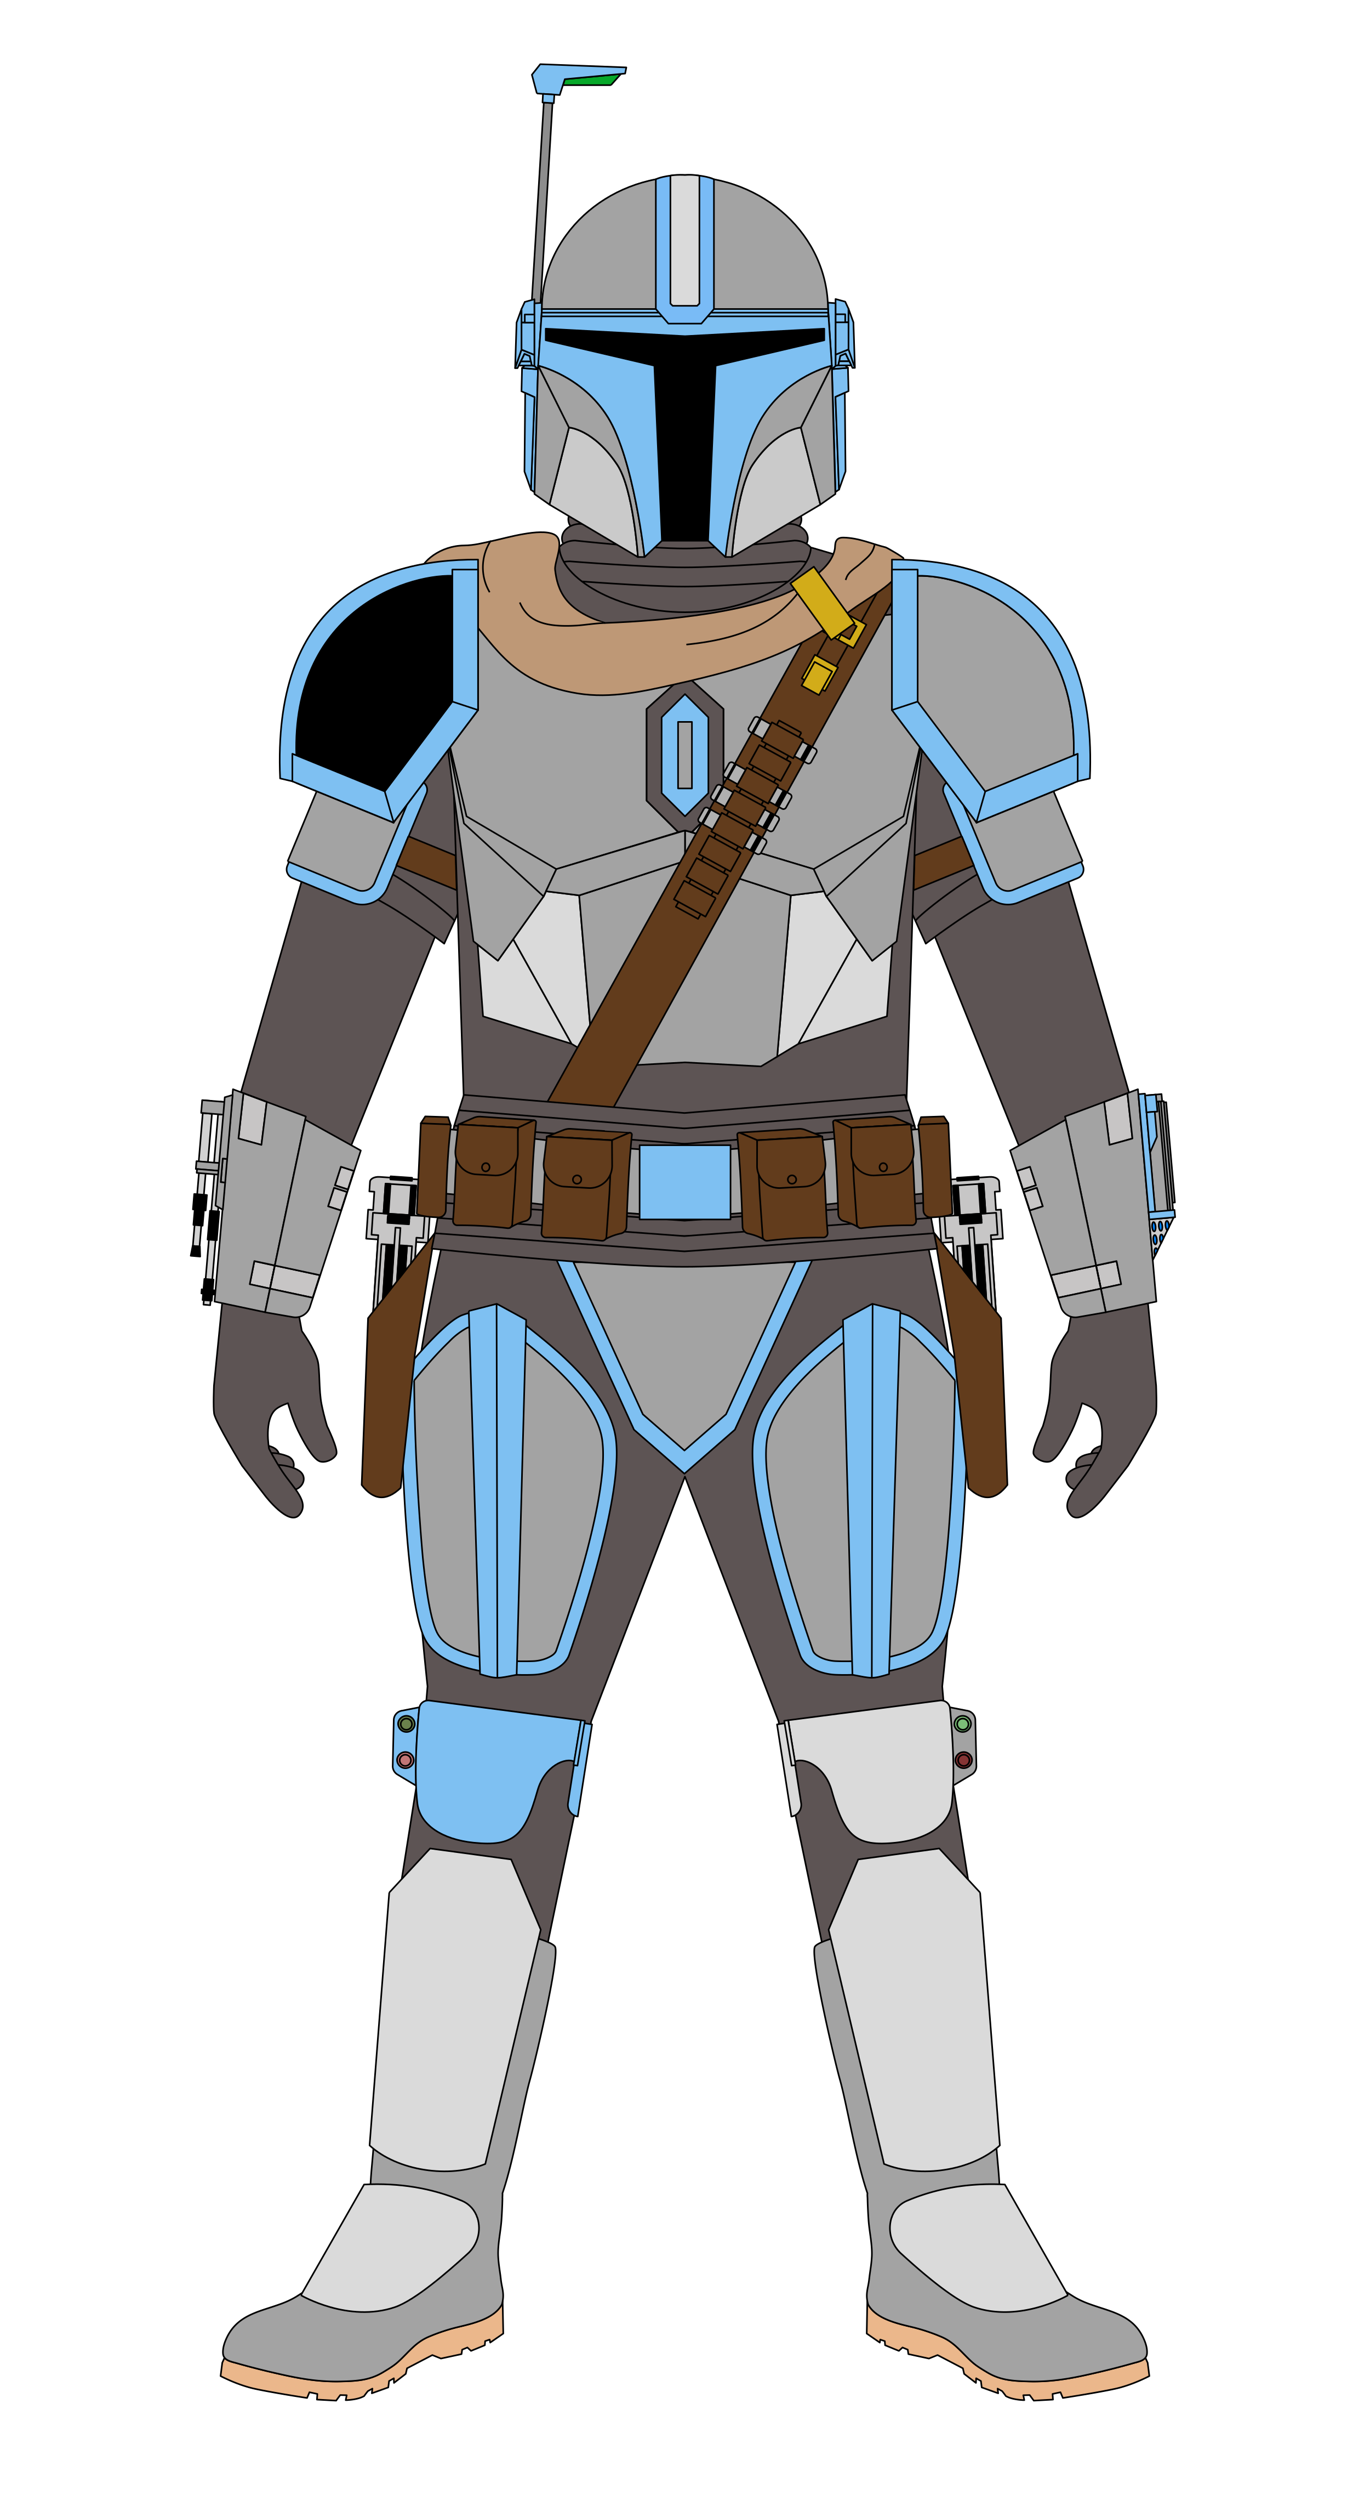 <?xml version='1.0' encoding='UTF-8'?>
<svg version="1.1" id="Male-Body" xmlns="http://www.w3.org/2000/svg" xmlns:serif="http://www.serif.com/" viewBox="0 -55 170 310" style="stroke-width: 0.2px; fill-rule: evenodd; stroke-linejoin: round;" width="510" height="930">
<style>
mask {
mask-type: alpha;
}
.decal {
stroke: none;
}
</style>
<defs id="Masks" stroke="none">
<mask id="HelmetsMask"> <use href="#Helmets"/> </mask>
<mask id="CollarMask"> <use href="#Collar"/> </mask>
<mask id="ShouldersMask"> <use href="#Shoulders"/> </mask>
<mask id="ChestMask"> <use href="#Chest"/> </mask>
<mask id="BicepsMask"> <use href="#Biceps"/> </mask>
<mask id="GauntletsMask"> <use href="#Gauntlets"/> </mask>
<mask id="WaistMask"> <use href="#Waist"/> </mask>
<mask id="GroinMask"> <use href="#Groin"/> </mask>
<mask id="ThighsMask"> <use href="#Thighs"/> </mask>
<mask id="KneesMask"> <use href="#Knees"/> </mask>
<mask id="ShinsMask"> <use href="#Shins"/> </mask>
<mask id="FootMask"> <use href="#Foot"/> </mask>
</defs>
<defs id="Decals"/><g id="Main-Body" fill="white" stroke="black">
<g id="Extras_Back">
<g id="Back"><g id="NO-CAPES_Back" class="option"/>
</g>
</g>
<g id="Extras-BackDecals" mask="url(#BackMask)"/>
<g id="Suit">
<g id="Neck-Seal"><g id="Standard-Neck-Seal" class="option" fill="#5D5454">
<path d="M98.75 7.5c0-.9-.93-1.62-2.07-1.62 0 0-7.8.85-11.7.85s-11.7-.85-11.7-.85c-1.14 0-2.07.73-2.07 1.62s.93 1.62 2.07 1.62c0 0 7.8.85 11.7.85s11.7-.85 11.7-.85c1.15.01 2.07-.72 2.07-1.62z"/>
<path d="M99.45 9.4c0-.94-.97-1.71-2.17-1.71 0 0-8.2.9-12.29.9s-12.3-.89-12.3-.89c-1.2 0-2.17.76-2.17 1.71s.97 1.71 2.17 1.71c0 0 8.2.9 12.29.9s12.29-.9 12.29-.9c1.21-.01 2.18-.78 2.18-1.72z"/>
<path d="M100.24 11.76c0-.99-1.03-1.8-2.29-1.8 0 0-8.64.95-12.96.95s-12.97-.95-12.97-.95c-1.26 0-2.29.81-2.29 1.8s1.03 1.8 2.29 1.8c0 0 8.64.95 12.97.95s12.96-.95 12.96-.95c1.26 0 2.29-.81 2.29-1.8z"/>
<path d="M101 13.92c0-1.04-1.08-1.89-2.41-1.89 0 0-9.08.99-13.61.99s-13.61-.99-13.61-.99c-1.33 0-2.41.85-2.41 1.89s1.08 1.89 2.41 1.89c0 0 9.08.99 13.61.99s13.61-.99 13.61-.99c1.34 0 2.41-.85 2.41-1.89z"/>
<path d="M101.76 16.04c0-.79-1.13-1.43-2.52-1.43 0 0-9.51.75-14.26.75s-14.26-.75-14.26-.75c-1.39 0-2.52.64-2.52 1.43 0 .79 1.13 1.43 2.52 1.43 0 0 9.51.75 14.26.75s14.26-.75 14.26-.75c1.39 0 2.52-.64 2.52-1.43z"/>
<path d="M101.76 18.42c0-.79-1.13-1.43-2.52-1.43 0 0-9.51.75-14.26.75s-14.26-.75-14.26-.75c-1.39 0-2.52.64-2.52 1.43 0 .79 1.13 1.43 2.52 1.43 0 0 9.51 1.44 14.26 1.44s14.26-1.44 14.26-1.44c1.39-.01 2.52-.64 2.52-1.43z"/>
</g>
</g>
<path id="Flight-Suit" d="m73.36 158.45-1.49 8.72-11.03 53.11s-4.93 2.96-7.47 3.46c-2.53.5-7.73-.44-7.73-.44l3.85-43 2.9-18.36.66-7.82s-2.53-22.78-1.7-34.14c.82-11.36 6.66-34.01 6.66-34.01l26.98.58 26.97-.58s5.83 22.66 6.66 34.01c.83 11.36-1.7 34.14-1.7 34.14l.66 7.82 2.9 18.36 3.85 43s-5.32 1.19-7.85.69c-2.53-.5-7.34-3.71-7.34-3.71L98.1 167.16l-1.49-8.72-11.62-30.33-11.63 30.34zm56.05-115.12 11.98 41.65 1.04 21.47-9.55 1.83-6.05-20.21-13.65-33.95.69-15.55 2.31-3.72 13.23 8.48zm-88.82-.03 13.19-8.45 2.31 3.72.52 16.04-13.44 33.46-6.05 20.21-9.55-1.83 1.03-21.47L40.59 43.3z" fill="#5D5454"/>
<g id="Sleeves" class="toggle" fill="#5D5454">
<path d="m112.2 56.12 2.68 5.9s4.24-3.2 7.06-4.8 4.38-2.62 6.92-3.6a33.81 33.81 0 0 1 5.08-1.47l-6.07-12.25-5.79-9.67-11.58 5.14 1.7 20.75z"/>
<path d="M113.61 59.24c-.2-.24 5.08-4.5 8.61-6.34 3.53-1.84 10.25-3.69 10.25-3.69"/>
<path d="m57.8 56.12-2.68 5.9s-4.24-3.2-7.06-4.8c-2.82-1.59-4.38-2.62-6.92-3.6a33.81 33.81 0 0 0-5.08-1.47l6.07-12.25 5.79-9.67 11.58 5.14-1.7 20.75z"/>
<path d="M56.39 59.24c.2-.24-5.08-4.5-8.61-6.34-3.53-1.84-10.25-3.69-10.25-3.69"/>
</g>
</g>
<g id="Boots">
<g id="Tall_Boots" class="option">
<path id="Bottom_Tall-Boot" d="M107.62 230.35c.02.13.06.26.1.4.96 1.77 3.59 2.37 5.38 2.79 1.27.3 2.5.72 3.7 1.22 1.66.7 2.49 1.93 3.79 3.1.58.52 1.26.93 1.92 1.32 1.65.99 3.25 1.07 5.13 1.12 2.52.07 4.75-.27 7.23-.82 2.17-.48 3.79-.89 5.67-1.42.56-.16 1.25-.27 1.59-.69l.28.63.21 1.64s-2.03 1.09-4.2 1.57c-2.16.48-6.53 1.15-6.53 1.15l-.3-.71-.98.21.05.7-2.38.13-.51-.69-.79.02.12.61s-1.47-.02-2.29-.51c-.15-.23-.46-.61-.46-.61l-.56-.31.07.58-2.04-.73-.1-.79-.59-.34-.03.57-1.46-1.12-.16-.69-3.14-1.64-1.07.43-2.55-.55-.08-.55-.65-.27-.45.42-1.71-.7-.04-.51-.56-.19-.06.37-1.62-1.12.07-4.02zm-.06-.65zm-45.19.65c-.02.13-.06.26-.1.4-.97 1.77-3.59 2.37-5.38 2.79-1.27.3-2.5.72-3.7 1.22-1.66.7-2.49 1.93-3.79 3.1-.58.52-1.26.93-1.92 1.32-1.65.99-3.25 1.07-5.13 1.12-2.52.07-4.75-.27-7.23-.82a95.65 95.65 0 0 1-5.67-1.42c-.56-.16-1.25-.27-1.59-.69l-.28.63-.21 1.64s2.03 1.09 4.2 1.57c2.16.48 6.53 1.15 6.53 1.15l.3-.71.98.21-.05.7 2.38.13.51-.69.8.02-.12.61s1.47-.02 2.29-.51c.15-.23.46-.61.46-.61l.56-.31-.07.58 2.04-.73.1-.79.59-.34.02.57 1.46-1.12.16-.69 3.14-1.64 1.07.43 2.55-.55.08-.55.65-.27.45.42 1.71-.7.04-.51.56-.19.07.37 1.62-1.12-.08-4.02zm.06-.65z" fill="#EBB78B"/>
<path id="Main_Tall-Boot" d="M107.64 216.98c-1.45-4.23-2.54-10.99-3.41-14.07-.65-2.31-3.63-14.87-3.14-16.45.5-1.6 19.67-4.86 20.29-3.42.94 2.2 2.03 23.99 2.2 27.2.12 2.35.47 4.66.47 7.01v.01c.25 1.28.46 2.66.99 3.81 1.01 2.17.97 3.11 2.65 4.75 1.16 1.13 4.16 3.11 5.54 3.97.58.36 1.21.64 1.85.88l.06.02c2.55.95 5.3 1.3 6.68 4.11.3.61.56 1.34.51 2.04-.07.89-1.04 1.01-1.79 1.23-1.88.53-3.5.94-5.67 1.42-2.48.55-4.71.89-7.23.82-1.88-.05-3.47-.13-5.13-1.12-.67-.4-1.35-.8-1.92-1.32-1.29-1.17-2.13-2.4-3.79-3.1a22.9 22.9 0 0 0-3.7-1.22c-1.8-.43-4.42-1.02-5.38-2.79-.37-1.33.01-1.98.13-3.12l.06-.49c.1-.74.23-1.5.27-2.31.08-1.54-.31-3.06-.41-4.59-.06-.87-.1-1.74-.12-2.61 0-.12-.04-.45-.01-.66zm-45.29 0c1.45-4.23 2.54-10.99 3.41-14.07.65-2.31 3.63-14.87 3.14-16.45-.5-1.6-19.67-4.86-20.29-3.42-.94 2.2-2.03 23.99-2.2 27.2-.12 2.35-.47 4.66-.47 7.01l.01.01c-.25 1.28-.46 2.66-.99 3.81-1.01 2.17-.97 3.11-2.65 4.75-1.16 1.13-4.16 3.11-5.54 3.97-.59.36-1.21.64-1.85.88l-.06.02c-2.55.95-5.3 1.3-6.68 4.11-.3.61-.56 1.34-.51 2.04.07.89 1.04 1.01 1.79 1.23 1.88.53 3.5.94 5.67 1.42 2.48.55 4.72.89 7.23.82 1.88-.05 3.47-.13 5.13-1.12.67-.4 1.35-.8 1.92-1.32 1.29-1.17 2.13-2.4 3.79-3.1a22.9 22.9 0 0 1 3.7-1.22c1.8-.43 4.42-1.02 5.38-2.79.37-1.33-.01-1.98-.13-3.12l-.06-.49c-.1-.74-.23-1.5-.27-2.31-.08-1.54.31-3.06.41-4.59.06-.87.1-1.74.12-2.61-.02-.12.02-.45 0-.66z" fill="#A3A3A3"/>
</g></g>
<g id="Gloves">
<g id="Left-Glove"><g id="Basic_Left_Glove" class="option" fill="#5D5454">
<path d="M138.6 124.11a5.98 5.98 0 0 0-1.58.1c-.36.08-.72.16-1.04.35-.99.57-.72 1.81.16 2.28 1.03.55 2.66.01 3.13-1.05.19-.44-.41-1.26-.67-1.68"/>
<path d="M136.79 125.19a5.68 5.68 0 0 0-1.59.1c-.36.08-.72.16-1.04.35-.99.57-.72 1.81.16 2.28 1.03.55 2.66.01 3.13-1.05.2-.44-.4-1.26-.66-1.68"/>
<path d="M135.49 126.65a7.5 7.5 0 0 0-1.7.31c-.35.12-.69.26-.99.48-.9.7-.47 1.89.47 2.24 1.1.41 2.64-.35 2.96-1.46.13-.46-.74-1.57-.74-1.57z"/>
<path d="M132.55 110.05s-1.56 2.15-1.97 3.69c-.29 1.09-.13 3.68-.49 5.43-.36 1.74-.69 2.71-.69 2.71s-1.38 2.79-1.14 3.43c.24.64 1.45 1.21 2.15.87.86-.42 1.93-2.39 2.61-3.77.69-1.41 1.25-3.41 1.25-3.41s.95.32 1.43.7c1.61 1.24.91 4.96.91 4.96s-.66 1.33-1.66 2.83c-1.36 2.05-3.46 3.81-2.07 5.37 1.29 1.46 4.22-2.37 4.22-2.37l2.87-3.73s3.3-5.41 3.47-6.46c.13-.8.02-3.47.02-3.47l-1.03-10.37-5.24.44-4.31 1.39-.33 1.76"/>
</g>
</g>
<g id="Right-Glove"><g id="Basic_Right_Glove" class="option" fill="#5D5454">
<path d="M31.4 124.11a5.98 5.98 0 0 1 1.58.1c.36.08.72.16 1.04.35.99.57.72 1.81-.16 2.28-1.03.55-2.66.01-3.13-1.05-.2-.44.41-1.26.67-1.68"/>
<path d="M33.21 125.19a5.59 5.59 0 0 1 2.62.45c.99.57.72 1.81-.16 2.28-1.03.55-2.66.01-3.13-1.05-.19-.44.41-1.26.67-1.68"/>
<path d="M34.51 126.65a7.5 7.5 0 0 1 1.7.31c.35.12.69.26.99.48.9.7.47 1.89-.47 2.24-1.1.41-2.64-.35-2.96-1.46-.13-.46.74-1.57.74-1.57z"/>
<path d="M37.45 110.05s1.56 2.15 1.97 3.69c.29 1.09.13 3.68.49 5.43.36 1.74.69 2.71.69 2.71s1.38 2.79 1.14 3.43c-.24.64-1.45 1.21-2.15.87-.86-.42-1.93-2.39-2.61-3.77-.69-1.41-1.25-3.41-1.25-3.41s-.95.32-1.43.7c-1.61 1.24-.91 4.96-.91 4.96s.66 1.33 1.66 2.83c1.36 2.05 3.46 3.81 2.08 5.37-1.29 1.46-4.22-2.37-4.22-2.37l-2.87-3.73s-3.3-5.41-3.47-6.46c-.13-.8-.02-3.47-.02-3.47l1.03-10.37 5.24.44 4.31 1.39.32 1.76"/>
</g>
</g>
</g>
<g id="Biceps">
<g id="Left-Biceps"><g id="Basic_Biceps_Left" class="option">
<path id="Main_Basic_Biceps_Left" d="M134.37 52.38c-1.14-2.74-6.21-14.78-6.21-14.78l-10.42 4.28c-.59.24-.87.91-.63 1.5l4.87 11.74a3.36 3.36 0 0 0 4.37 1.8l7.4-3.04c.58-.25.86-.92.62-1.5z" fill="#7EC0F2"/>
<path id="Strap_Basic_Biceps_Left" d="m119.35 48.7-5.85 2.4-.14 4.29 7.49-3.07-1.5-3.62" fill="#623C1C"/>
<path id="Trauma-Plate_Basic_Biceps_Left" class="toggle" style="" d="m134.34 51.81-5.29-12.74-10.16 4.17 4.67 11.24c.17.4.49.72.89.88.4.17.85.17 1.26 0l8.63-3.55" fill="#A3A3A3"/>
</g>
</g>
<g id="Right-Biceps"><g id="Basic_Biceps_Right" class="option">
<path id="Main_Basic_Biceps_Right" d="M35.65 52.38c1.14-2.74 6.22-14.78 6.22-14.78l10.42 4.28c.59.24.87.91.63 1.5l-4.87 11.74a3.36 3.36 0 0 1-4.37 1.8l-7.4-3.04a1.16 1.16 0 0 1-.63-1.5z" fill="#7EC0F2"/>
<path id="Strap_Basic_Biceps_Right" d="m50.68 48.7 5.85 2.4.14 4.29-7.49-3.07 1.5-3.62" fill="#623C1C"/>
<path id="Trauma-Plate_Basic_Biceps_Right" class="toggle" style="" d="m35.69 51.81 5.29-12.74 10.16 4.17-4.66 11.24a1.67 1.67 0 0 1-2.15.88l-8.64-3.55" fill="#A3A3A3"/>
</g>
</g>
</g>
<g id="BicepsDecals" mask="url(#BicepsMask)"/>
<path id="Vest" d="M85 20.92c8.5-.01 15.43-4.3 15.63-8.01l.15.02 18.38 5.42 13.31 23.94-2.86 1.16-13.42-8.6-2.31 3.72-1.54 47.4s-8.72 4.71-13.53 5.35c-3.44.45-8.63.68-13.79.67-5.16.01-10.35-.22-13.79-.67-4.81-.63-13.53-5.35-13.53-5.35l-1.54-47.4-2.31-3.72-13.42 8.6-2.86-1.16 13.31-23.94 18.38-5.42.15-.02c.16 3.71 7.09 8.01 15.59 8.01" fill="#5D5454"/>
<g id="SuitDecals" mask="url(#SuitMask)"/>
<g class="swappable" id="Chest"><g id="Chest_Gunslinger">
<g id="Abdomen_Gunslinger">
<g id="Left_Abdomen_Gunslinger" fill="#DADADA">
<path d="m99.07 74.44 7.25-12.98-3.77-5.3-.3-.64-4.12.51-1.69 20 2.63-1.59z"/>
<path d="m99.07 74.44 7.25-12.98 1.9 2.67 2.51-1.99-.67 8.89-10.99 3.41z"/>
</g>
<g id="Right_Abdomen_Gunslinger" fill="#DADADA">
<path d="m70.93 74.44-7.25-12.98-1.9 2.67-2.51-1.99.67 8.89 10.99 3.41z"/>
<path d="m70.93 74.44-7.25-12.98 3.77-5.3.3-.64 4.12.51 1.69 20-2.63-1.59z"/>
</g>
<path id="Center_Abdomen_Gunslinger" d="m85 51.76 13.13 4.27-1.69 20-2.01 1.21-9.43-.5-9.43.51-2.01-1.21-1.69-20L85 51.76z" fill="#A3A3A3"/>
</g>
<g id="Left-Chest_Gunslinger" fill="#A3A3A3">
<path d="M85.76 29.31v-3.08l2.54-2.52 24.4-2.75 2.19 13.55-3.63 27.22-3.03 2.41-5.67-7.97-1.59-3.38-15.13-4.59 3.93-3.91V32.92l-4.01-3.61z"/>
<path d="m100.96 52.78 11.15-6.55 2.77-11.71-2.45 12.59-9.88 9.05-1.59-3.38z"/>
<path d="m102.25 55.52-4.12.51L85 51.76v-3.78l15.96 4.79 1.29 2.75z"/>
</g>
<g id="Right-Chest_Gunslinger" fill="#A3A3A3">
<path d="M84.24 29.31v-3.08l-2.54-2.52-24.4-2.75-2.18 13.54 3.63 27.22 3.03 2.41 5.67-7.97 1.59-3.38 15.13-4.59-3.93-3.91V32.92l4-3.61z"/>
<path d="m69.04 52.78-11.15-6.55-2.77-11.71 2.45 12.59 9.88 9.05 1.59-3.38z"/>
<path d="m67.75 55.52 4.12.51L85 51.76v-3.78l-15.96 4.79-1.29 2.75z"/>
</g>
<g id="Iron-Heart_Gunslinger">
<path id="Under-Heart_Gunslinger" d="m84.17 48.19-3.93-3.91V32.92l4.01-3.61v-3.08h1.51v3.08l4.01 3.61v11.36l-3.93 3.91-.84-.21-.83.21z" fill="#5D5454"/>
<path id="Heart_Gunslinger" d="M82.1 43.35v-9.4l2.9-2.88 2.9 2.88v9.4L85 46.23l-2.9-2.88z" fill="#7EC0F2"/><path id="Center_Heart_Gunslinger" class="option" d="M84.14 34.52h1.72v8.25h-1.72z" fill="#A3A3A3"/>
</g>
</g></g>
<g id="ChestDecals" mask="url(#ChestMask)"/>
<g id="Chest-Attachments"><g id="Bandoleer_Accessories_Chest" class="option">
<g id="Strap_Bandoleer_Accessories_Chest" fill="#623C1C">
<path d="m113.05 15.37-6.61-3.15L64.67 87.5l6.61 3.62 41.77-75.75"/>
<path d="m111.26 14.16-2.51-1.17-8.34 15.03 2.41 1.32 8.44-15.18M99.44 35.85l-2.76-1.51-12.82 23.1 2.76 1.51 12.82-23.1"/>
<path d="m99.71 36.72-3.92-2.15-1.28 2.32 3.92 2.15 1.28-2.32m-1.56 2.81-3.92-2.15-1.28 2.32 3.92 2.15 1.28-2.32m-1.55 2.8-3.92-2.15-1.28 2.32 3.92 2.15 1.28-2.32m-1.56 2.81-3.92-2.15-1.28 2.32 3.92 2.15 1.28-2.32m-1.56 2.8-3.92-2.15-1.29 2.32 3.92 2.15 1.29-2.32m-3.11 5.61-3.92-2.15-1.29 2.32 3.92 2.15 1.29-2.32m1.56-2.8-3.92-2.15-1.29 2.32 3.92 2.15 1.29-2.32m-3.11 5.61-3.92-2.15-1.28 2.31 3.92 2.15 1.28-2.31"/>
</g>
<g id="Ammo_Bandoleer_Accessories_Chest" fill="#B0B0B0">
<path d="m99.57 36.97 1.6.88c.17.09.23.31.14.48l-.66 1.18a.36.36 0 0 1-.48.14l-1.6-.88 1-1.8z"/>
<path d="m100.75 37.61-.13-.07-1 1.8.13.07 1-1.8zm-.28-.15-.13-.07-1 1.8.14.07.99-1.8zm-4.82-2.64-1 1.8-1.6-.88a.36.36 0 0 1-.14-.48l.66-1.19a.36.36 0 0 1 .48-.14l1.6.89z"/>
<path d="m94.44 34.15-.13-.07-1 1.8.14.07.99-1.8zm2.01 8.45 1.6.88c.17.09.23.31.14.48l-.66 1.19a.36.36 0 0 1-.48.14l-1.6-.88 1-1.81z"/>
<path d="m97.63 43.24-.13-.07-1 1.8.13.07 1-1.8zm-.28-.15-.13-.07-1 1.8.13.07 1-1.8zm-4.82-2.64-1 1.8-1.6-.88a.36.36 0 0 1-.14-.48l.66-1.19c.1-.17.31-.23.48-.14l1.6.89z"/>
<path d="m91.32 39.78-.13-.07-1 1.8.13.07 1-1.8zm3.58 5.6 1.6.88c.17.09.23.31.14.48l-.66 1.18a.36.36 0 0 1-.48.14l-1.6-.88 1-1.8z"/>
<path d="m96.08 46.03-.13-.07-1 1.8.13.07 1-1.8zm-.28-.15-.13-.07-1 1.8.13.07 1-1.8zm-4.82-2.64-1 1.8-1.6-.88a.36.36 0 0 1-.14-.48l.66-1.19c.1-.17.31-.23.48-.14l1.6.89z"/>
<path d="m89.77 42.57-.13-.07-1 1.8.13.07 1-1.8zm3.57 5.64 1.6.88c.17.09.23.31.14.48l-.66 1.19a.36.36 0 0 1-.48.14l-1.6-.88 1-1.81z"/>
<path d="m94.52 48.85-.13-.07-1 1.8.13.07 1-1.8zm-.28-.15-.13-.07-1 1.8.13.07 1-1.8zm-4.82-2.64-1 1.8-1.6-.88a.36.36 0 0 1-.14-.48l.66-1.18c.1-.17.31-.23.48-.14l1.6.88z"/>
<path d="m88.21 45.39-.13-.07-1 1.8.13.07 1-1.8z"/>
</g>
<g id="Buckles_Bandoleer_Accessories_Chest" fill="#D2AC19">
<path d="m104 27.77-2.88-1.58-1.63 2.93 2.88 1.58 1.63-2.93z"/>
<path d="m103.26 28.27-2.17-1.19-1.63 2.93 2.17 1.19 1.63-2.93zm.74-3.93-1.86-1.01 1.61-2.92 3.76 2.05-1.61 2.92-1.9-1.04.36-.65 1.06.58.89-1.61-2.07-1.13-.89 1.61 1.01.55"/>
</g>
</g></g>
<g id="Collar"><g id="Cloth-Wrap-Left_Collar" class="option">
<g id="Main_Cloth-Wrap-Left_Collar" fill="#BE9876">
<path d="M75.09 22.25c-5-1.56-5.91-4.07-6.21-6.59-.12-1.03 1.36-3.72-.17-4.41-1.73-.78-5.81.44-7.49.8-1.25.27-2.36.58-3.64.59-2.94.03-5.28 1.99-5.54 3.45-.37 2.04 3.27 2.78 4.97 4.33 4.26 3.88 5.74 9.13 14.69 10.57 4.11.66 8.18-.27 11.99-1.12 9.86-2.19 15.23-4.07 21.57-8.93 2.77-2.13 6.95-3.86 6.85-6.71 0-.12-2.02-1.31-2.22-1.36-1.77-.44-3.29-1.17-5.24-1.21-1.17-.02-.98.98-1.06 1.43-.33 1.74-1.93 3.05-3.93 4.36-5.29 3.47-17.34 4.54-24.57 4.8z"/>
<path d="M75.09 22.25c-1.32.05-2.48.25-3.49.32-4.58.28-6.21-.83-7.1-2.86m-3.64-7.6a6.08 6.08 0 0 0-.1 6.33m38.49-.21c-3.43 4.66-8.51 6.13-14.08 6.7m23.36-12.44c-.2 1.18-.91 1.62-1.78 2.41-.5.46-1.11.78-1.51 1.35-.15.2-.22.44-.31.67"/>
</g>
<path id="Buckle_Cloth-Wrap-Left_Collar" d="m98.07 17.35 2.92-2.08 5.06 7.02-2.91 2.08-5.07-7.02z" fill="#D2AC19"/>
</g></g>
<g id="CollarDecals" mask="url(#CollarMask)"/>
<g id="Helmets" class="swappable" transform="translate(45,-62)"><g id="Helmet_Gunslinger">
<g id="Left-Earcap_Gunslinger" class="toggle"><g id="Ear-Cap_Left_Gunslinger" fill="#7EC0F2">
<path d="m59.92 50.84-.66.28-.14.68h1.26l-.46-.96zM60.29 45.29l-.41-.88-1.2-.33v2.89h1.61v-1.68zM58.24 52.77l1.98-.16.07 2.89-1.61.71.44 11.49-.44.31-.44-15.24z"/>
<path d="m59.83 55.71.09 9.74-.81 2.27-.44-11.49 1.16-.52zM60.78 52.61l-.85-1.77-.66.28-.25 1.19-.34.05v-1.37l1.61-.65.79 2.28h-.3zM60.29 50.33v-3.36h-1.61v4.01l1.61-.65zM60.29 45.29l.61 1.68.18 5.64-.79-2.28v-5.04zM58.68 45.97h1.2v1h-1.2z"/>
<path d="M59.02 52.31h1.62l-.25-.51h-1.26l-.11.51zM60.22 52.61l-.34-.3h-.86l-.34.05-.44.41 1.98-.16z"/>
<path d="m58.68 44.6-.94-.07.02.77.47 7.48.45-.41V44.6z"/>
</g>
</g>
<g id="Right-Earcap_Gunslinger" class="toggle"><g id="Range-Finder_Right_Gunslinger" class="option" style="">
<path id="Shaft_Right_Range-Finder_Gunslinger" d="m22.48 19.72 1.08.07-1.61 26.85h-1.1l1.63-26.92z" fill="#8D8D8D"/>
<path id="Finder_Right_Range-Finder_Gunslinger" d="M30.81 17.56h-5.96l.24-.74 6.96-.65-1.24 1.39" fill="#07A82A"/>
<g id="Cover_Right_Range-Finder_Gunslinger" fill="#7EC0F2">
<path d="m21.62 18.59 2.84.19.63-1.96 7.48-.7.15-.76-10.68-.4L21 16.27l.62 2.32"/>
<path d="m22.38 18.64 1.41.09-.07 1.07-1.4-.09.06-1.07"/>
</g>
</g>
<g id="Ear-Cap_Right_Gunslinger" fill="#7EC0F2">
<path d="m20.08 50.87.66.28.14.68h-1.26l.46-.96zM19.71 45.32l.41-.88 1.2-.33V47h-1.61v-1.68zM21.76 52.79l-1.98-.16-.07 2.89 1.61.72-.44 11.49.44.31.44-15.25z"/>
<path d="m20.17 55.73-.09 9.74.81 2.27.44-11.49-1.16-.52zM19.22 52.64l.85-1.77.66.28.25 1.19.34.05v-1.37l-1.61-.65-.79 2.28h.3zM19.71 50.35V47h1.61v4.01l-1.61-.66z"/>
<path d="M19.71 45.32 19.1 47l-.18 5.64.79-2.28v-5.04zM20.12 46h1.2v1h-1.2zM20.98 52.33h-1.61l.25-.51h1.26l.1.51zM19.78 52.64l.34-.3h.86l.34.05.44.41-1.98-.16zM21.32 44.62l.94-.07-.02.77-.47 7.47-.45-.41v-7.76z"/>
</g>
</g>
<g id="Helmet_Pieces_Gunslinger">
<g id="Face_Gunslinger" fill="#CACACA">
<path d="m23.18 69.57 2.42-9.55h.01c.18.01 3.1.32 5.98 4.61 2 2.99 2.57 11.45 2.57 11.45l-10.98-6.51zM56.8 69.57l-2.42-9.55h-.01c-.18.01-3.1.32-5.98 4.61-2 2.99-2.57 11.45-2.57 11.45l10.98-6.51z"/>
</g>
<g id="Cheeks_Gunslinger" fill="#A3A3A3">
<path d="m21.77 52.33-.45 15.93 1.86 1.31 2.42-9.55-3.83-7.69zM58.21 52.33l.45 15.93-1.86 1.31-2.42-9.55 3.83-7.69zM21.79 52.34c.32.08 5.51 1.37 8.64 6.39 3.12 5.02 4.47 16.59 4.55 17.31v.03h-.82s-.56-8.46-2.57-11.45c-2.97-4.43-5.99-4.61-5.99-4.61l-3.82-7.68.01.01z"/>
<path d="M58.19 52.34c-.32.08-5.51 1.37-8.64 6.39-3.12 5.02-4.47 16.59-4.55 17.31v.03h.82s.56-8.46 2.57-11.45c2.97-4.43 5.99-4.61 5.99-4.61l3.83-7.68-.02.01z"/>
</g>
<path fill="#000000" id="Visor_Gunslinger" d="m22.72 47.76 17.27.93 17.27-.93v1.43l-13.48 3.15-.94 21.71h-5.7l-.94-21.72-13.48-3.15v-1.42z"/>
<g id="Eyes_Gunslinger" fill="#7EC0F2">
<path d="M22.72 47.76v1.43l13.48 3.15.94 21.71-2.16 2.03s-1.33-12.16-4.55-17.34c-3.22-5.18-8.65-6.4-8.65-6.4l.47-7.02h35.5l.47 7.02s-5.43 1.21-8.65 6.4c-3.22 5.18-4.55 17.34-4.55 17.34l-2.16-2.03.94-21.71 13.48-3.15v-1.43l-17.27.93-17.29-.93z"/>
<path d="M22.21 45.77h35.56v.46H22.21z"/>
</g>
<path id="Dome_Gunslinger" d="M57.74 45.32h-35.5c0-9.07 7.95-16.43 17.75-16.43s17.75 7.36 17.75 16.43z" fill="#A3A3A3"/>
<path id="Ridge-2_Gunslinger" d="m37.94 47.13-1.56-1.81V29.23s1.1-.58 3.6-.53h.03c2.48-.05 3.58.53 3.58.53v16.09l-1.56 1.81h-4.09z" fill="#79BBF6"/>
<path id="Ridge-1_Gunslinger" d="m38.47 44.92-.28-.28V28.78s.55-.14 1.8-.08h.03a6.84 6.84 0 0 1 1.77.09v15.85l-.28.28h-3.04z" fill="#DADADA"/>
</g>
</g></g>
<g id="HelmetsDecals" mask="url(#HelmetsMask)"/>
<g id="Shoulders">
<g id="Left-Shoulder"><g id="Gunslinger-Bell_Shoulder_Left" class="option">
<path id="Main_Gunslinger-Bell_Shoulder_Left" d="M113.87 16.41c6.16-.15 19.92 4.76 19.37 22.26l-.07 3.45-11.98 4.89-10.5-13.96V16.41h3.18z" fill="#A3A3A3"/>
<path id="Ridge_Gunslinger-Bell_Shoulder_Left" class="toggle" d="M110.68 16.41v-2.02c13.11-.07 25.51 5.55 24.56 27.14l-2.01.47-.06-.75.06-2.59c.55-17.49-13.2-22.4-19.37-22.26h-.68c-1.35-.18-2.28-.13-2.5.01z" fill="#7EC0F2"/>
<g id="Trim_Gunslinger-Bell_Shoulder_Left" class="toggle" fill="#7EC0F2">
<path d="M110.68 15.63h3.19v17.45h-3.19z"/>
<path d="m113.87 32-3.19 1.05 10.51 13.97 2.55-1.9L113.87 32z"/>
<path d="m122.26 43.14-1.11 3.88 12.58-5.13v-3.42l-11.47 4.67z"/>
</g>
</g></g>
<g id="Right-Shoulder"><g id="Gunslinger-Bell_Shoulder_Right" class="option">
<path id="Main_Gunslinger-Bell_Shoulder_Right" d="M56.13 16.41c-6.16-.15-19.92 4.76-19.37 22.26l.08 3.45 11.98 4.89 10.5-13.96V16.41h-3.19z" fill="#000000"/>
<path id="Ridge_Gunslinger-Bell_Shoulder_Right" class="toggle" d="M59.32 16.41v-2.02c-13.11-.07-25.51 5.55-24.56 27.14l2.01.47.06-.75-.06-2.59c-.55-17.49 13.2-22.4 19.37-22.26h.68c1.35-.18 2.28-.13 2.5.01z" fill="#7EC0F2"/>
<g id="Trim_Gunslinger-Bell_Shoulder_Right" class="toggle" fill="#7EC0F2">
<path d="M56.13 15.63h3.19v17.45h-3.19z"/>
<path d="m56.13 32 3.19 1.05-10.51 13.97-2.55-1.9L56.13 32z"/>
<path d="m47.74 43.14 1.12 3.88-12.58-5.13v-3.42l11.46 4.67z"/>
</g>
</g></g>
</g>
<g id="ShouldersDecals" mask="url(#ShouldersMask)"/>
<g id="Gauntlets">
<g id="Left-Gauntlets"><g id="Gunslinger_Gauntlet_Left" class="option">
<path id="Accent-Top_Gunslinger_Gauntlet_Left" d="m139.9 80.56.62 5.62-2.85.79-.66-5.33 2.89-1.08zm-1.35 20.83.57 2.87-2.51.54-.6-2.86 2.54-.55z" fill="#C7C5C5"/>
<path id="Top_Gunslinger_Gauntlet_Left" d="m139.9 80.56 1.3-.49 2.29 26.33-6.27 1.32-.85-4.08.24 1.15 2.51-.54-.57-2.87-2.54.54-3.85-18.47 7.74-2.89-2.89 1.08.66 5.33 2.85-.79-.62-5.62z" fill="#A3A3A3"/>
<path id="Accent-Bottom_Gunslinger_Gauntlet_Left" d="m128.55 91.98-.74-2.3-1.62.52.74 2.3 1.62-.52zm.85 2.61-.74-2.3-1.62.52.74 2.3 1.62-.52zm6.61 7.34-5.61 1.2.9 2.8 5.3-1.13-.59-2.87z" fill="#C7C5C5"/>
<path id="Bottom_Gunslinger_Gauntlet_Left" d="m136.52 104.38-.51-2.45-5.61 1.2.9 2.8 5.3-1.13.61 2.93-3.45.6a1.88 1.88 0 0 1-2.11-1.26l-6.31-19.4 6.89-3.82 4.29 20.53zm-7.12-9.79-.74-2.3-1.62.52.74 2.3 1.62-.52zm-.85-2.61-.74-2.3-1.62.52.74 2.3 1.62-.52z" fill="#A3A3A3"/>
<g id="Whistling-Birds_Attachment_Gunslinger_Gauntlet_Left" class="option">
<path id="Head_Whistling-Birds_Attachment_Gunslinger_Gauntlet_Left" d="m145.65 95.95-2.61 5.33-.44-5.07 3.05-.26z" fill="#CCCBCB"/>
<path id="Birds_Whistling-Birds_Attachment_Gunslinger_Gauntlet_Left" d="M143.13 96.54c.12-.01.24.24.27.56s-.05.58-.17.6c-.12.01-.24-.24-.27-.56-.02-.32.06-.59.17-.6zm.15 1.61c.12-.01.24.24.27.56.03.32-.05.58-.17.6-.12.01-.24-.24-.27-.56s.05-.58.17-.6zm.68-1.68c.12-.01.24.24.27.56.03.32-.05.58-.17.6-.12.01-.24-.24-.27-.56-.02-.32.05-.59.17-.6zm-.64 4.24c-.04-.1-.06-.21-.07-.34-.03-.32.05-.58.17-.6.08-.01.17.11.22.3l-.32.64zm.76-1.55c-.07-.1-.13-.27-.15-.48-.03-.32.05-.58.17-.6.11-.01.23.21.26.5l-.28.58zm.79-1.61c-.11-.01-.22-.26-.25-.56-.03-.32.05-.58.17-.59.12-.01.24.24.27.56v.21l-.19.38z" fill="#0085FF"/>
<g id="Base_Whistling-Birds_Attachment_Gunslinger_Gauntlet_Left" fill="#A3A3A3">
<path d="m144.13 80.67-2.05.18.08.9 2.05-.18-.08-.9z"/>
<path d="m144.4 81.55-2.24.19 1.25 14.4 2.23-.19-1.24-14.4zm.31.13-.29.02 1.08 12.44.29-.03-1.08-12.43z"/>
<path d="m144.04 81.58-.29.03 1.17 13.5.29-.03-1.17-13.5z"/>
</g>
<g id="Accent_Whistling-Birds_Attachment_Gunslinger_Gauntlet_Left" fill="#7EC0F2">
<path d="m142.07 80.62-.81.07 1.27 14.63.82-.07-1.28-14.63z"/>
<path d="m145.74 95.04-3.21.28.08.9 3.21-.28-.08-.9zm-2.31-14.31-1.34.12.18 2.1 1.35-.11-.19-2.11z"/>
<path d="m143.29 82.85-1.02.09.43 4.99.86-1.96-.27-3.12z"/>
</g>
</g></g></g>
<g id="Right-Gauntlets"><g id="Gunslinger_Gauntlet_Right" class="option">
<path id="Accent-Top_Gunslinger_Gauntlet_Right" d="m30.21 80.56-.62 5.62 2.85.79.66-5.33-2.89-1.08zm1.35 20.83-.57 2.87 2.51.54.6-2.86-2.54-.55z" fill="#C7C5C5"/>
<path id="Top_Gunslinger_Gauntlet_Right" d="m30.21 80.56-1.3-.49-2.29 26.33 6.27 1.32.85-4.08-.24 1.15-2.51-.54.57-2.87 2.54.54 3.85-18.47-7.74-2.89 2.89 1.08-.66 5.33-2.85-.79.62-5.62z" fill="#A3A3A3"/>
<path id="Accent-Bottom_Gunslinger_Gauntlet_Right" d="m41.56 91.98.74-2.3 1.62.52-.74 2.3-1.62-.52zm-.85 2.61.74-2.3 1.62.52-.74 2.3-1.62-.52zm-6.61 7.34 5.61 1.2-.9 2.8-5.3-1.13.59-2.87z" fill="#C7C5C5"/>
<path id="Bottom_Gunslinger_Gauntlet_Right" d="m33.59 104.38.51-2.45 5.61 1.2-.9 2.8-5.3-1.13-.61 2.93 3.45.6c.92.16 1.82-.38 2.11-1.26l6.31-19.4-6.89-3.82-4.29 20.53zm7.12-9.79.74-2.3 1.62.52-.74 2.3-1.62-.52zm.85-2.61.74-2.3 1.62.52-.74 2.3-1.62-.52z" fill="#A3A3A3"/><g id="Flamethrower_Attachment_Gunslinger_Gauntlet_Right" class="option">
<g id="Tubes_Flamethrower_Attachment_Gunslinger_Gauntlet_Right" fill="#D1D1D1">
<path d="m27.35 81.61.83.07-2.1 25.17-.83-.07 2.1-25.17zm-1.91-.16.83.07-1.51 18.05-.83-.07 1.51-18.05z"/>
<path d="m27.06 83.17 1.14.09-.5 6-1.14-.09.5-6zm-1.9-.15 1.14.1-.5 6-1.14-.09.5-6.01z"/>
</g>
<g id="Main_Flamethrower_Attachment_Gunslinger_Gauntlet_Right" fill="#A3A3A3">
<path d="m25.09 81.42 3.42.28-.13 1.58-3.42-.28.13-1.58zm-.71 7.57 3.57.3-.08.96-3.57-.29.08-.97z"/>
<path d="m24.45 89.96 3.28.27-.04.48-3.28-.27.04-.48z"/>
<path d="m27.64 88.66.55.06-.25 2.93-.55-.06.25-2.93z"/>
</g>
<g id="Accent_Flamethrower_Attachment_Gunslinger_Gauntlet_Right" fill="#000000">
<path d="m23.91 99.5.89.07.04 1.25-1.17-.1.24-1.22zm.19-6.44 1.58.13-.16 1.91-1.58-.13.16-1.91z"/>
<path d="m24.16 94.98 1.14.1-.16 1.91-1.14-.1.16-1.91zm1.2 8.61 1.14.09-.22 2.62-1.14-.09.22-2.62zm.7-8.45 1.14.1-.3 3.56-1.14-.09.3-3.57z"/>
<path d="m25.03 104.88 1.58.13-.04.51-1.58-.13.04-.51z"/>
</g>
<path id="Base_Flamethrower_Attachment_Gunslinger_Gauntlet_Right" d="m28.19 88.72.68-7.94-.98.29-1.15 13.43.91.51.29-3.36-.55-.06.25-2.93.55.06z" fill="#A3A3A3"/>
</g></g></g>
</g>
<g id="GauntletsDecals" mask="url(#GauntletsMask)"/>
<g id="Shins">
<g id="Left-Shin"><g id="Basic_Shin_Left" class="option">
<path id="Shin_Basic-Shin_Left" d="m121.62 179.69-5.07-5.47-10.06 1.36-3.67 8.71 6.88 29.05c4.47 1.82 10.9.87 14.37-2.3l-2.45-31.35" fill="#DADADA"/>
<path id="Trauma-Plating_Basic-Shin_Left" class="toggle" style="display:none" d="m122.31 210.31-2.33-29.91-4.07-4.4-8.22 1.11-3.08 7.32 6.54 27.63c3.58 1.12 8.25.44 11.16-1.75"/>
<g id="Ridge_Basic-Shin_Left" class="toggle" style="display:none"/>
</g>
</g>
<g id="Right-Shin"><g id="Basic_Shin_Right" class="option">
<path id="Shin_Basic-Shin_Right" d="m48.3 179.69 5.07-5.47 10.06 1.36 3.67 8.71-6.88 29.05c-4.47 1.82-10.9.87-14.36-2.3l2.44-31.35" fill="#DADADA"/>
<path id="Trauma-Plating_Basic-Shin_Right" class="toggle" style="display:none" d="m47.62 210.31 2.33-29.91 4.07-4.4 8.22 1.11 3.08 7.32-6.54 27.63c-3.58 1.12-8.25.44-11.16-1.75"/>
<g id="Ridge_Basic-Shin_Right" class="toggle" style="display:none"/>
</g>
</g>
</g>
<g id="ShinsDecals" mask="url(#ShinsMask)"/>
<g id="Foot">
<g id="Left-Ankle"><g id="Basic_Ankle_Left" class="option">
<path id="Main_Basic-Ankle_Left" d="m132.53 229.62-7.84-13.73c-4.32-.22-8.38.42-12.17 2.03a3.39 3.39 0 0 0-1.88 2.09h-.01a4.28 4.28 0 0 0 1.27 4.52c2.45 2.24 6.47 5.71 8.94 6.56 5.82 1.99 11.69-1.47 11.69-1.47" fill="#DADADA"/>
<path id="Trauma-Plate_Basic-Ankle_Left" class="toggle" style="display:none" d="M125.65 217.57c-3.86-.07-9.61.68-12.99 2.23l-.34 1.08c-.22.71-.02 1.49.54 2.01 2.21 2.08 6.19 5.71 8.63 6.54 3.28 1.12 8.24-.66 10.12-1.42l-5.96-10.44"/>
</g>
</g>
<g id="Left-Toe"><g id="None_Toe_Left" class="option"/>
</g>
<g id="Right-Ankle"><g id="Basic_Ankle_Right" class="option">
<path id="Main_Basic-Ankle_Right" d="m37.34 229.62 7.84-13.73c4.31-.22 8.38.42 12.17 2.03.9.39 1.58 1.15 1.88 2.09h.01c.51 1.63.02 3.4-1.27 4.52-2.46 2.24-6.47 5.71-8.94 6.56-5.82 1.99-11.69-1.47-11.69-1.47" fill="#DADADA"/>
<path id="Trauma-Plate_Basic-Ankle_Right" class="toggle" style="display:none" d="M44.22 217.57c3.85-.07 9.61.68 12.99 2.23l.34 1.08c.22.71.02 1.49-.55 2.01-2.21 2.08-6.19 5.71-8.63 6.54-3.28 1.12-8.24-.66-10.12-1.42l5.97-10.44"/>
</g>
</g>
<g id="Right-Toe"><g id="None_Toe_Right" class="option"/>
</g>
</g>
<g id="FootDecals" mask="url(#FootMask)"/>
<g id="Knees">
<g id="Left-Knee"><g id="Basic_Knee_Left" class="option">
<g id="Missiles_Basic-Knee_Left" class="toggle" style="">
<path id="Base_Missiles_Basic-Knee_Left" d="M117.84 156.71a76.44 76.44 0 0 1 .42 9.72l2.31-1.38c.37-.22.6-.63.59-1.06l-.13-5.69a1.2 1.2 0 0 0-.98-1.16l-2.21-.43z" fill="#A3A3A3"/>
<g id="Missile-2_Missiles_Basic-Knee_Left" fill="#863434">
<path d="M119.46 162.27c-.57.07-.97.58-.9 1.15a1.04 1.04 0 0 0 2.06-.25 1.04 1.04 0 0 0-1.16-.9z"/>
<path d="M119.51 162.6a.7.7 0 0 0-.61.77c.05.38.4.65.78.61a.7.7 0 0 0 .61-.77.7.7 0 0 0-.78-.61z"/>
</g>
<g id="Missile-1_Missiles_Basic-Knee_Left" fill="#7BBE78">
<path d="M119.33 157.78c-.57.07-.97.58-.9 1.15a1.04 1.04 0 0 0 2.06-.25 1.04 1.04 0 0 0-1.16-.9z"/>
<path d="M119.38 158.12a.68.68 0 0 0-.6.77c.05.38.4.65.78.61a.7.7 0 0 0 .61-.77.71.71 0 0 0-.79-.61z"/>
</g>
</g>
<g id="Knee_Basic-Knee_Left" fill="#DADADA">
<path d="m96.42 158.84 1.43-.23 1.56 9.99c.12.79-.42 1.54-1.21 1.66l-1.78-11.42zm1.39-.52.82 5.14c1.05-.59 3.7.5 4.57 3.58 1.59 5.67 2.97 6.97 7.95 6.46 3.87-.4 6.64-2.2 6.96-4.87.46-3.85 0-9.43-.23-11.79a1.09 1.09 0 0 0-.41-.74 1.15 1.15 0 0 0-.82-.23l-18.84 2.45z"/>
<path d="m97.31 158.39.49-.07.92 5.56-.49.07-.92-5.56z"/>
</g>
</g>
</g>
<g id="Right-Knee"><g id="Basic_Knee_Right" class="option">
<g id="Missiles_Basic-Knee_Right" class="toggle" style="">
<path id="Base_Missiles_Basic-Knee_Right" d="m52.05 156.71-.02.12a76.44 76.44 0 0 0-.4 9.6l-2.31-1.38c-.37-.22-.6-.63-.59-1.06l.13-5.69a1.2 1.2 0 0 1 .98-1.16l2.21-.43z" fill="#7EC0F2"/>
<g id="Missile-2_Missiles_Basic-Knee_Right" fill="#C27676">
<path d="M50.43 162.27c.57.07.97.58.9 1.15a1.04 1.04 0 0 1-2.06-.25c.07-.57.59-.97 1.16-.9z"/>
<path d="M50.38 162.6a.7.7 0 0 1 .61.77.71.71 0 0 1-.78.61.7.7 0 0 1-.61-.77.7.7 0 0 1 .78-.61z"/>
</g>
<g id="Missile-1_Missiles_Basic-Knee_Right" fill="#6B814C">
<path d="M50.56 157.78c.57.07.97.58.9 1.15a1.04 1.04 0 0 1-2.06-.25c.07-.56.59-.97 1.16-.9z"/>
<path d="M50.51 158.12c.38.04.65.39.61.77s-.4.65-.78.61c-.38-.05-.65-.39-.61-.77s.4-.66.78-.61z"/>
</g>
</g>
<g id="Knee_Basic-Knee_Right" fill="#7EC0F2">
<path d="m73.47 158.84-1.43-.23-1.56 9.99c-.12.79.42 1.54 1.21 1.66l1.78-11.42z"/>
<path d="m72.09 158.32-.82 5.14c-1.05-.59-3.7.5-4.57 3.58-1.59 5.67-2.97 6.97-7.95 6.46-3.87-.4-6.64-2.2-6.96-4.87-.46-3.85 0-9.43.23-11.79.03-.29.18-.56.41-.74.23-.18.53-.26.82-.23l18.84 2.45z"/>
<path d="m72.58 158.39-.49-.07-.92 5.56.49.07.92-5.56z"/>
</g>
</g>
</g>
</g>
<g id="KneesDecals" mask="url(#KneesMask)"/>
<g id="Thighs">
<g id="Left-Thigh"><g id="Basic_Thigh_Left" class="option">
<path id="Thigh_Basic-Thigh_Left" d="M120.21 115.6s-5.03-6.43-7.59-7.49a8.12 8.12 0 0 0-7.78 1.09c-3.19 2.54-10.51 8.04-11.35 14.16-.93 6.83 4.08 21.95 5.78 26.84.58 1.66 2.77 2.41 4.44 2.48 3.1.12 11.57-.15 13.59-4.69 2.75-6.18 2.91-32.39 2.91-32.39" fill="#7EC0F2"/>
<path id="Trauma-Plate_Basic-Thigh_Left" class="toggle" style="" d="M118.5 116.19c-.75-.93-2.56-3.1-4.3-4.77a9.07 9.07 0 0 0-2.25-1.75 6.31 6.31 0 0 0-6.06.85c-1.85 1.47-5.15 3.97-7.66 7.02-1.52 1.85-2.77 3.9-3.07 6.05-.9 6.64 4.05 21.31 5.7 26.06.14.42.54.67.95.87.61.3 1.33.45 1.94.47 1.73.07 5.27.02 8.23-.96 1.63-.54 3.12-1.33 3.75-2.73.78-1.75 1.3-5.22 1.7-9.2.88-8.51 1.04-19.29 1.07-21.91" fill="#A3A3A3"/>
<g id="Ridge_Basic-Thigh_Left" class="toggle" style="" fill="#7EC0F2">
<path d="m111.72 107.57-3.48-.89-3.64 1.99 1.18 44.01c2.4.46 2.43.55 4.54-.08l1.4-45.03"/>
<path d="m108.28 106.69-.1 46.36"/>
</g>
</g>
</g>
<g id="Right-Thigh"><g id="Basic_Thigh_Right" class="option">
<path id="Thigh_Basic-Thigh_Right" d="M49.69 115.6s5.03-6.43 7.59-7.49a8.12 8.12 0 0 1 7.78 1.09c3.19 2.54 10.51 8.04 11.35 14.16.93 6.83-4.08 21.95-5.78 26.84-.58 1.66-2.77 2.41-4.44 2.48-3.1.12-11.57-.15-13.59-4.69-2.75-6.18-2.91-32.39-2.91-32.39" fill="#7EC0F2"/>
<path id="Trauma-Plate_Basic-Thigh_Right" class="toggle" style="" d="M51.39 116.19c.75-.93 2.56-3.1 4.3-4.77a9.07 9.07 0 0 1 2.25-1.75 6.31 6.31 0 0 1 6.06.85c1.85 1.47 5.15 3.97 7.66 7.02 1.52 1.85 2.77 3.9 3.07 6.05.9 6.64-4.05 21.31-5.7 26.06-.14.42-.54.67-.95.87-.61.3-1.33.45-1.94.47-1.73.07-5.27.02-8.23-.96-1.63-.54-3.12-1.33-3.75-2.73-.78-1.75-1.3-5.22-1.7-9.2a278.92 278.92 0 0 1-1.07-21.91" fill="#A3A3A3"/>
<g id="Ridge_Basic-Thigh_Right" class="toggle" style="" fill="#7EC0F2">
<path d="m58.17 107.57 3.48-.89 3.64 1.99-1.18 44.01c-2.4.46-2.43.55-4.54-.08l-1.4-45.03"/>
<path d="m61.62 106.69.1 46.36"/>
</g>
</g>
</g>
</g>
<g id="ThighsDecals" mask="url(#ThighsMask)"/>
<g id="Groin"><g id="Basic_Groin" class="option">
<path id="Groin-Plate_Basic" d="M78.67 122.29 68.22 99.4h33.42l-10.45 22.89-6.26 5.46-6.26-5.46z" fill="#7EC0F2"/>
<path id="Trauma-Plating_Groin" class="toggle" style="" d="m79.77 120.38-8.61-18.86H98.7l-8.61 18.86-5.16 4.49-5.16-4.49z" fill="#A3A3A3"/>
</g>
</g>
<g id="GroinDecals" mask="url(#GroinMask)"/>
<g id="Waist">
<g id="Accessories_Waist">
<g id="Kama" class="toggle" style="display:none"/>
<g id="Loin-Cloth" class="toggle" style="display:none"/>
<g id="Left-Holster" class="toggle" style=""><g id="Belt-Holster_Left" class="option">
<g id="Weapon_Belt-Holster-Left">
<g id="Main_Weapon_Belt-Holster-Left" fill="#C7C6C6">
<path d="m116.79 99.11-.24-3.6.62-.04-.15-2.26-.62.04-.08-1.18c-.03-.38.46-.73 1.1-.77l5.37-.36c.63-.04 1.17.23 1.19.62l.08 1.18-.62.04.15 2.26.62-.04.24 3.6-1.46.1.67 9.95-4.73.31-.67-9.95-1.47.1z"/>
<path d="m123.79 98.11-.84.06.8 11.96-4.73.31-.8-11.96-.84.06-.18-2.73 6.41-.42.18 2.72zm-1.74-6.33-3.8.25.25 3.69 3.8-.25-.25-3.69z"/>
<path d="m119.38 99.49-.62.04.63 9.4.62-.04-.63-9.4zm1.44-2.26-.62.04.63 9.4.62-.04-.63-9.4zm1.74 2.05-.62.04.63 9.4.62-.04-.63-9.4z"/>
</g>
<g id="Accent_Weapon_Belt-Holster-Left" fill="#000000">
<path d="m119.09 96.06.03.38 2.68-.18-.03-.38-2.68.18z"/>
<path d="m119.11 96.44.03.38 2.68-.18-.03-.38-2.68.18zm-.05-.76.02.38 2.68-.18-.03-.38-2.67.18zm-.31-4.63.03.38 2.68-.18-.03-.38-2.68.18z"/>
<path d="m118.88 91.99-.62.04.25 3.69.62-.04-.25-3.69zm3.17-.21-.62.04.25 3.69.62-.04-.25-3.69zm-.12 7.54-.94.06.63 9.4.94-.06-.63-9.4zm-1.6.1-.94.06.63 9.4.94-.06-.63-9.4z"/>
</g>
</g>
<path id="Holster_Belt-Holster-Left" d="m118.4 112.89-2.47-14.99 8.29 10.56.79 20.68c-1.44 1.89-3.04 2.08-4.84.36l-1.77-16.61z" fill="#623C1C"/>
</g>
</g>
<g id="Right-Holster" class="toggle" style=""><g id="Belt-Holster_Right" class="option">
<g id="Weapon_Belt-Holster-Right">
<g id="Main_Weapon_Belt-Holster-Right" fill="#C7C6C6">
<path d="m53.1 99.11.24-3.6-.62-.04.15-2.26.62.04.08-1.18c.03-.38-.47-.73-1.1-.77l-5.37-.36c-.63-.04-1.17.23-1.19.62l-.08 1.18.62.04-.15 2.26-.62-.04-.24 3.6 1.46.1-.67 9.95 4.73.31.67-9.95 1.47.1z"/>
<path d="m46.1 98.11.84.06-.8 11.96 4.73.31.8-11.96.84.06.18-2.73-6.41-.42-.18 2.72zm1.74-6.33 3.8.25-.25 3.69-3.8-.25.25-3.69z"/>
<path d="m50.51 99.49.62.04-.63 9.4-.62-.04.63-9.4zm-1.44-2.26.62.04-.63 9.4-.62-.04.63-9.4zm-1.74 2.05.62.04-.63 9.4-.62-.04.63-9.4z"/>
</g>
<g id="Accent_Weapon_Belt-Holster-Right" fill="#000000">
<path d="m50.8 96.06-.03.38-2.68-.18.02-.38 2.69.18z"/>
<path d="m50.78 96.44-.03.38-2.68-.18.03-.38 2.68.18zm.05-.76-.02.38-2.68-.18.03-.38 2.67.18zm.31-4.63-.02.38-2.68-.18.03-.38 2.67.18z"/>
<path d="m51.01 91.99.62.04-.25 3.69-.62-.04.25-3.69zm-3.17-.21.62.04-.25 3.69-.62-.04.25-3.69zm.12 7.54.94.06-.63 9.4-.94-.06.63-9.4zm1.6.1.94.06-.63 9.4-.94-.06.63-9.4z"/>
</g>
</g>
<path id="Holster_Belt-Holster-Right" d="m51.49 112.89 2.47-14.99-8.29 10.56-.79 20.68c1.44 1.89 3.04 2.08 4.84.36l1.77-16.61z" fill="#623C1C"/>
</g>
</g>
<g id="Left-Trophy" class="toggle" style="display:none"/>
<g id="Right-Trophy" class="toggle" style="display:none"/>
</g>
<g id="Under-Belt"><g id="Girth-Belt" class="option" fill="#5D5454">
<path d="M84.93 84.93c-9.33 0-27.98-2.25-27.98-2.25l.61-1.91 27.37 2.25 27.37-2.25.6 1.91c.01 0-18.65 2.25-27.97 2.25z"/>
<path d="M84.93 86.84c-9.52 0-28.56-2.25-28.56-2.25l.58-1.91 27.98 2.25 27.98-2.25.58 1.91s-19.04 2.25-28.56 2.25z"/>
<path d="M84.93 88.75c-9.67 0-28.99-2.25-28.99-2.25l.43-1.91 28.56 2.25 28.56-2.25.43 1.91c0-.01-19.32 2.25-28.99 2.25z"/>
<path d="M84.93 90.65c-9.79 0-29.36-2.25-29.36-2.25l.37-1.91 28.99 2.25 28.99-2.25.37 1.91s-19.57 2.25-29.36 2.25z"/>
<path d="M84.93 92.56c-9.9 0-29.69-2.25-29.69-2.25l.33-1.91 29.36 2.25 29.36-2.25.33 1.91s-19.79 2.25-29.69 2.25z"/>
<path d="M84.93 94.47c-10 0-30-2.25-30-2.25l.31-1.91 29.69 2.25 29.69-2.25.31 1.91c0-.01-20 2.25-30 2.25z"/>
<path d="M84.93 96.37c-10.1 0-30.31-2.25-30.31-2.25l.31-1.91 30 2.25 30-2.25.31 1.91s-20.21 2.25-30.31 2.25z"/>
<path d="M84.93 98.28c-10.21 0-30.62-2.25-30.62-2.25l.32-1.91 30.31 2.25 30.31-2.25.32 1.91c-.02 0-20.43 2.25-30.64 2.25z"/>
<path d="M84.93 100.19c-10.32 0-30.97-2.25-30.97-2.25l.34-1.91 30.62 2.25 30.62-2.25.35 1.91c.01-.01-20.64 2.25-30.96 2.25z"/>
<path d="M84.93 102.09c-10.45 0-31.36-2.25-31.36-2.25l.39-1.91 30.97 2.25 30.97-2.25.39 1.91s-20.91 2.25-31.36 2.25z"/>
</g>
</g>
<g id="Belt"><g id="Pouch-Belt-6" class="option">
<path id="Main_Pouch-Belt-6" d="M115.21 92.95c-6.82.61-22.4 2.83-30.27 2.83-7.94 0-23.52-2.23-30.26-2.82l1.01-7.93c5.53.49 21.56 2.74 29.26 2.74 7.47 0 23.17-2.23 29.07-2.76l1.19 7.94z" fill="#A3A3A3"/>
<path id="Buckle_Pouch-Belt-6" d="M79.37 87.01h11.28v9.21H79.37z" fill="#7EC0F2"/>
<g id="Pouches_Pouch-Belt-6" fill="#623C1C">
<path d="M70.81 84.98c-.29-.02-.58.03-.84.13l-2.1.82 8.08.46 2.19-.94c-.01.01-5.7-.36-7.33-.47z"/>
<path d="M78.41 85.73a.24.24 0 0 0-.1-.22.26.26 0 0 0-.24-.03l-2.14.91-1.05 12.41a7.2 7.2 0 0 1 2.15-.84c.41-.08.7-.43.71-.85.14-3.79.29-7.6.67-11.38z"/>
<path d="m75.94 86.4-8.08-.46c-.05 1.89-.23 3.77-.33 5.65-.11 2.08-.15 4.18-.34 6.28-.01.15.04.3.14.41.1.11.25.18.4.18 2.32-.01 4.63.13 6.93.4a.5.5 0 0 0 .4-.12.52.52 0 0 0 .19-.37l.37-5.34.32-6.63z"/>
<path d="m75.94 86.4-8.08-.46-.38 3.14a2.73 2.73 0 0 0 2.58 3.07l2.97.17a2.77 2.77 0 0 0 2.93-2.76l-.02-3.16z"/>
<path d="M71.64 90.75c.29.02.51.26.49.55a.53.53 0 0 1-.55.49.52.52 0 0 1-.49-.55c.02-.28.27-.5.55-.49zm-11.99-7.28c-.31-.02-.62.03-.91.16l-1.86.81 7.38.42 2-.95-6.61-.44z"/>
<path d="M66.52 84.19a.23.23 0 0 0-.1-.22.23.23 0 0 0-.24-.02l-1.91.9-1.02 12.42a6.9 6.9 0 0 1 1.93-.85.9.9 0 0 0 .69-.84c.12-3.8.28-7.6.65-11.39z"/>
<path d="m64.26 84.85-7.38-.42c-.06 1.89-.23 3.77-.33 5.65-.11 2.08-.16 4.17-.34 6.28-.01.15.04.3.14.41s.25.18.4.17c2.08-.01 4.15.11 6.22.36a.5.5 0 0 0 .4-.12.54.54 0 0 0 .19-.37l.37-5.33.33-6.63z"/>
<path d="m64.26 84.85-7.38-.42-.36 3.15a2.75 2.75 0 0 0 2.59 3.05l2.23.13a2.8 2.8 0 0 0 2.06-.75c.55-.52.87-1.25.86-2v-3.16z"/>
<path d="M60.31 89.23c.26.01.46.26.44.54-.02.28-.24.5-.5.49-.26-.01-.46-.26-.44-.54.02-.28.24-.5.5-.49zm-8.09-4.94.55-.85 2.83.09.35 1.06-3.73-.3z"/>
<path d="M55.93 84.69a.2.2 0 0 0-.06-.18.23.23 0 0 0-.17-.08l-3.48-.13-.5 11.17c.11.28 1.53.46 2.68.49a.9.9 0 0 0 .92-.88c.08-3.47.21-6.94.61-10.39zm43.15.29c.29-.02.58.03.85.13l2.1.82-8.08.46-2.19-.94 7.32-.47z"/>
<path d="M91.48 85.73a.24.24 0 0 1 .1-.22.26.26 0 0 1 .24-.03l2.14.91L95 98.81a7.2 7.2 0 0 0-2.15-.84.88.88 0 0 1-.71-.85c-.13-3.8-.28-7.61-.66-11.39z"/>
<path d="m93.95 86.4 8.08-.46c.05 1.89.23 3.77.33 5.65.11 2.08.15 4.18.34 6.28.01.15-.04.3-.14.41a.55.55 0 0 1-.4.18c-2.32-.01-4.63.13-6.93.4a.5.5 0 0 1-.4-.12.52.52 0 0 1-.19-.37l-.37-5.34-.32-6.63z"/>
<path d="m93.95 86.4 8.08-.46.38 3.14a2.76 2.76 0 0 1-2.58 3.07l-2.97.17a2.8 2.8 0 0 1-2.06-.75 2.73 2.73 0 0 1-.86-2.01l.01-3.16z"/>
<path d="M98.25 90.75a.52.52 0 0 0-.49.55c.02.28.26.5.55.49a.52.52 0 0 0 .49-.55.53.53 0 0 0-.55-.49zm11.99-7.28c.31-.02.62.03.91.16l1.86.81-7.38.42-2-.95 6.61-.44z"/>
<path d="M103.37 84.19a.23.23 0 0 1 .1-.22.23.23 0 0 1 .24-.02l1.91.9 1.02 12.42a6.9 6.9 0 0 0-1.93-.85.9.9 0 0 1-.69-.84c-.12-3.8-.28-7.6-.65-11.39z"/>
<path d="m105.63 84.85 7.38-.42c.06 1.89.23 3.77.33 5.65.11 2.08.16 4.17.34 6.28.01.15-.04.3-.14.41a.5.5 0 0 1-.4.17c-2.08-.01-4.15.11-6.22.36a.5.5 0 0 1-.4-.12.54.54 0 0 1-.19-.37l-.37-5.33-.33-6.63z"/>
<path d="m105.63 84.85 7.38-.42.36 3.15a2.75 2.75 0 0 1-2.59 3.05l-2.23.13a2.8 2.8 0 0 1-2.06-.75 2.72 2.72 0 0 1-.86-2v-3.16z"/>
<path d="M109.58 89.23c-.26.01-.46.26-.44.54.02.28.24.5.5.49.26-.01.46-.26.44-.54-.01-.28-.24-.5-.5-.49zm8.09-4.94-.55-.85-2.83.09-.35 1.06 3.73-.3z"/>
<path d="M113.96 84.69a.2.2 0 0 1 .06-.18.23.23 0 0 1 .18-.08l3.48-.13.5 11.17c-.11.28-1.53.46-2.68.49a.9.9 0 0 1-.92-.88 116.3 116.3 0 0 0-.62-10.39z"/>
</g>
</g></g>
</g>
<g id="WaistDecals" mask="url(#WaistMask)"/>
<g id="Extras_Front">
<g id="Front"><g id="None_Front" class="option"/>
</g>
</g>
<g id="Extras-FrontDecals" mask="url(#FrontMask)"/>
</g>
</svg>